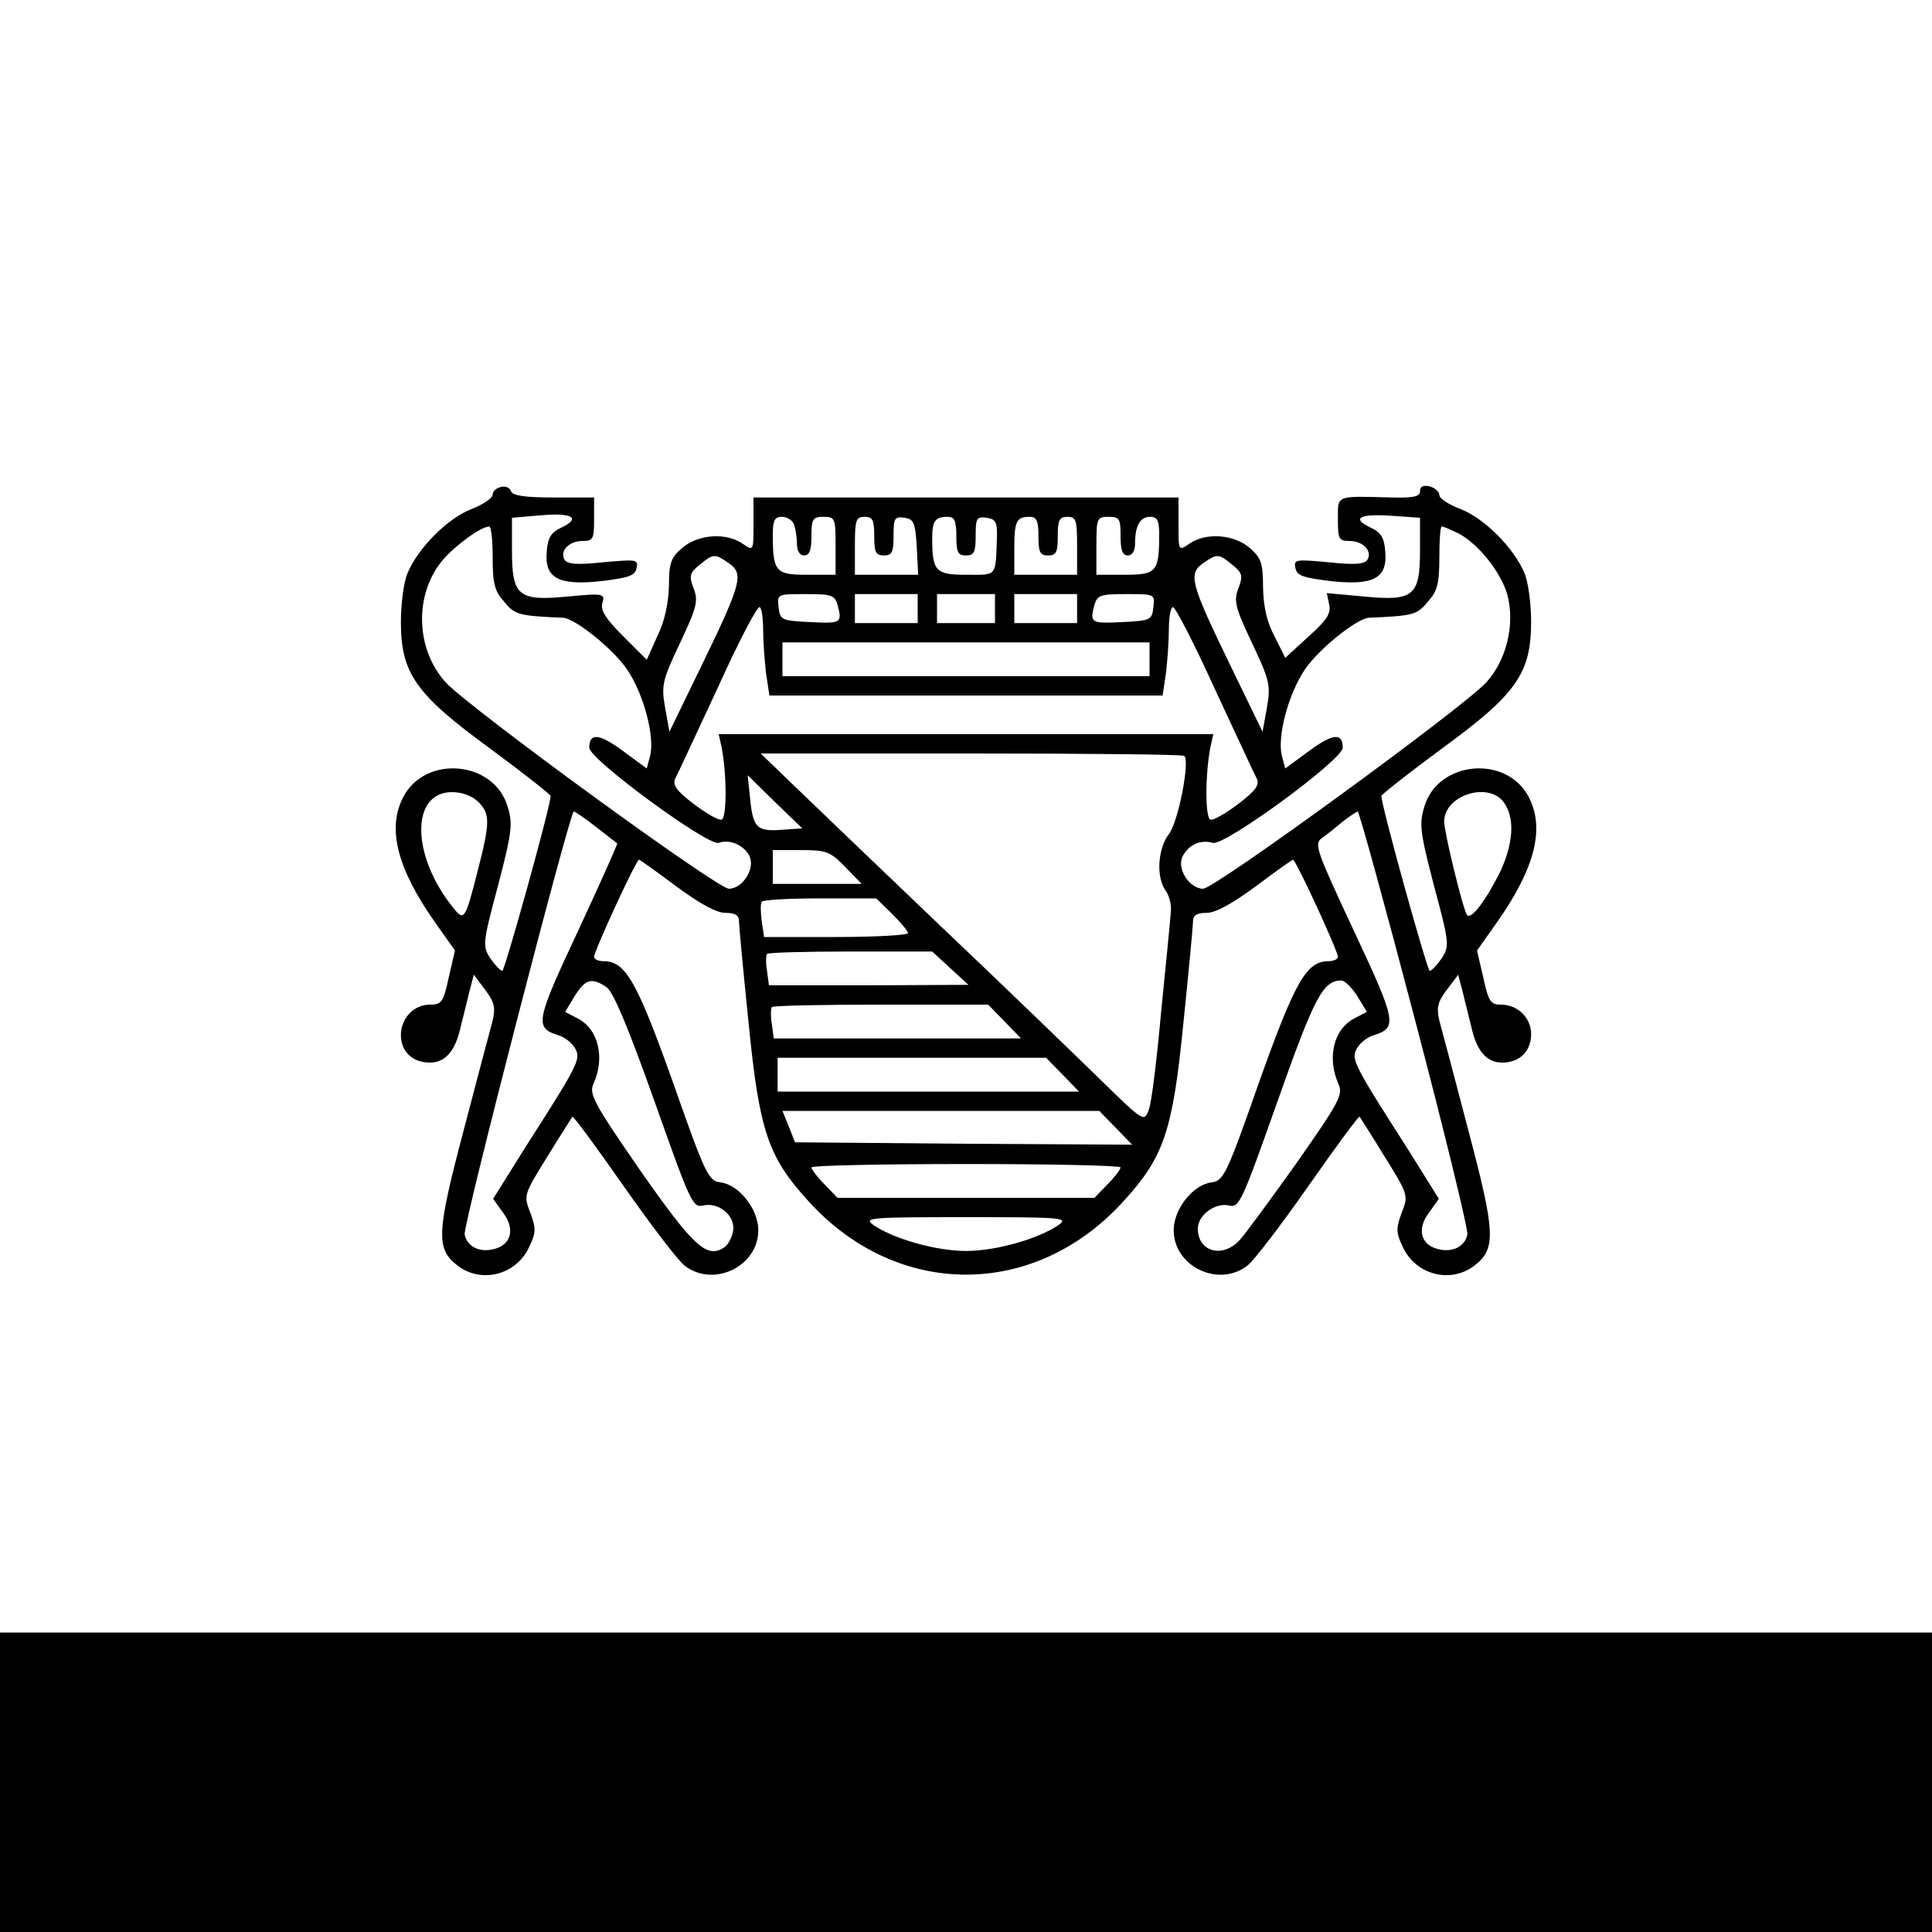 <svg version="1" xmlns="http://www.w3.org/2000/svg" width="533.333" height="533.333" viewBox="0 0 400 400"><path d="M103.8 100.8c-1 .2-1.8.9-1.8 1.6 0 .7-2 2.1-4.4 3-4.9 1.9-11 8-13.2 13.2-.8 1.8-1.4 6.4-1.4 10.1 0 10.7 3 15 18.5 26.3 6.9 5.1 12.5 9.5 12.5 9.8 0 2.1-9.5 36.2-10 36.2-.4 0-1.5-1.2-2.5-2.6-1.6-2.5-1.6-3.1 1.6-15 2.9-11.1 3.1-12.8 2-16.4-2.8-9.5-17-10.8-21.6-2-3.4 6.5-1.3 14.8 6.6 26l4.1 5.8-1.3 5.6c-1.1 5.1-1.5 5.6-3.9 5.6-3.3 0-6 2.8-6 6.3 0 3.4 2.4 5.7 6 5.7 3.2 0 5.3-2.4 6.4-7.5.4-1.7 1.2-4.7 1.7-6.9l1-3.8 2.4 3.2c1.9 2.5 2.1 3.7 1.5 6.3-.5 1.8-3.2 12-6 22.7-5.6 21.2-5.8 24.5-1.3 28 4.9 3.8 12.1 2 14.8-3.7 1.5-3.1 1.5-3.9.3-7.2-1.4-3.6-1.4-3.7 3.5-11.6 2.7-4.4 5.1-8.1 5.2-8.3.2-.2 4.9 6.2 10.5 14.2 5.6 8 11.3 15.5 12.7 16.6 6 4.7 15.3.2 15.3-7.3 0-4.4-4-9.4-7.8-9.9-2.5-.3-3.1-1.4-9.9-20.8-7.5-21-9.8-25-14.4-25-1 0-1.9-.4-1.9-.9 0-1.2 8.7-20.1 9.3-20.1.2 0 3.7 2.5 7.7 5.5 4.9 3.6 8.3 5.5 10.2 5.5 2 0 2.8.5 2.8 1.7 0 1 .9 10.5 2 21.2 2.2 22.2 4 27.6 12.3 36.7 18.4 20.4 47 20.4 65.4 0 8.3-9.1 10.1-14.5 12.3-36.7 1.1-10.7 2-20.2 2-21.2 0-1.2.8-1.7 2.8-1.7 1.9 0 5.3-1.9 10.2-5.5 4-3 7.5-5.5 7.7-5.5.6 0 9.3 18.9 9.3 20.1 0 .5-.9.9-1.9.9-4.6 0-6.9 4-14.4 25-6.8 19.4-7.4 20.5-9.9 20.8-3.8.5-7.8 5.5-7.8 9.9 0 7.5 9.3 12 15.3 7.3 1.4-1.1 7.1-8.6 12.7-16.6 5.6-8 10.3-14.4 10.5-14.2.1.2 2.5 3.9 5.2 8.3 4.9 7.9 4.9 8 3.5 11.6-1.2 3.3-1.2 4.1.3 7.2 2.7 5.7 9.9 7.5 14.8 3.7 4.5-3.5 4.3-6.8-1.3-28-2.8-10.7-5.5-20.9-6-22.7-.6-2.6-.4-3.8 1.5-6.3l2.4-3.2 1 3.8c.5 2.2 1.3 5.2 1.7 6.9 1.1 5.1 3.2 7.5 6.4 7.5 3.6 0 6-2.3 6-5.9 0-3.4-2.8-6.1-6.2-6.1-2.2 0-2.6-.6-3.7-5.6l-1.3-5.6 4.1-5.8c7.9-11.2 10-19.5 6.6-26-4.6-8.8-18.8-7.5-21.6 2-1.1 3.6-.9 5.3 2 16.4 3.2 11.9 3.2 12.5 1.6 15-1 1.4-2.1 2.6-2.5 2.6-.5 0-10-34.1-10-36.2 0-.3 5.6-4.7 12.5-9.8 15.5-11.3 18.5-15.6 18.5-26.3 0-3.7-.6-8.3-1.4-10.1-2.2-5.2-8.3-11.3-13.2-13.2-2.4-.9-4.4-2.2-4.4-2.9 0-.7-.9-1.5-2-1.8-1.3-.3-2 0-2 1 0 1.1-1.3 1.4-5.7 1.3-11.9-.3-11.3-.6-11.3 4.5 0 4.1.2 4.5 2.4 4.5 2.8 0 4.8 2.1 3.7 3.9-.6.9-2.6 1.1-8.1.5-6.7-.6-7.2-.6-6.8 1.2.3 1.6 1.6 2 7.2 2.7 9 1 11.9-.6 11.4-6.1-.2-2.9-.9-4-3.1-5-4-1.9-2.2-2.9 4.6-2.4l5.7.4v6.7c0 9.5-1.3 10.6-11.6 9.6l-7.7-.7.5 2.4c.4 1.8-.5 3.2-4.3 6.6l-4.8 4.4-2.2-4.4c-1.6-3-2.3-6.1-2.4-10.1 0-5.2-.4-6.2-2.8-8.3-3.3-2.8-9.1-3.2-12.5-.8-2.2 1.5-2.2 1.5-2.2-4V103h-88v5.6c0 5.5 0 5.5-2.2 4-3.4-2.4-9.2-2-12.5.8-2.4 2-2.8 3.2-2.8 7.9-.1 3.6-.9 7.4-2.4 10.4l-2.2 4.9-4.9-4.9c-3.5-3.5-4.7-5.3-4.3-6.8.6-2 .3-2.1-7.1-1.4-10.3 1-11.6-.1-11.6-9.5v-6.8l5.8-.5c6.6-.6 8.6.5 4.5 2.5-2.2 1-2.9 2.1-3.1 5-.5 5.5 2.4 7.1 11.4 6.1 5.6-.7 6.9-1.1 7.2-2.7.4-1.8-.1-1.8-6.8-1.2-5.5.6-7.5.4-8.1-.5-1.1-1.8.9-3.9 3.7-3.9 2.2 0 2.4-.4 2.4-4.5V103h-8.4c-6 0-8.5-.4-8.8-1.3-.2-.7-1.1-1.1-2-.9zm60.6 7.8c.3.9.6 2.7.6 4 0 1.5.6 2.4 1.5 2.4 1.1 0 1.5-1.1 1.5-4 0-3.6.3-4 2.5-4 2.4 0 2.5.3 2.5 6v6h-5.9c-6.5 0-7.1-.6-7.1-8.3 0-3 .4-3.7 1.9-3.7 1 0 2.2.7 2.5 1.6zM181 111c0 3.3.3 4 2 4s2-.7 2-4.1c0-3.6.2-4 2.3-3.7 1.9.3 2.2 1 2.5 6l.3 5.8H177v-6c0-5.3.2-6 2-6 1.7 0 2 .7 2 4zm17 0c0 3.3.3 4 2 4s2-.7 2-4.1c0-3.6.2-4 2.3-3.7 1.9.3 2.2.9 2.1 4.3-.3 8 .1 7.5-6.3 7.5-6.4 0-7.1-.7-7.1-7.6 0-3.5.6-4.4 3.2-4.4 1.4 0 1.8.8 1.8 4zm17 0c0 3.3.3 4 2 4s2-.7 2-4 .3-4 2-4c1.8 0 2 .7 2 6v6h-13v-5.3c0-5.8.4-6.7 3.2-6.7 1.4 0 1.8.8 1.8 4zm17 0c0 2.9.4 4 1.5 4 .9 0 1.5-.9 1.5-2.4 0-3.7 1-5.6 3.1-5.6 1.5 0 1.9.7 1.9 3.7 0 7.7-.6 8.3-7.1 8.3H227v-6c0-5.7.1-6 2.5-6 2.3 0 2.5.4 2.5 4zm-130 4.4c0 5.4.4 7 2.4 9.2 2.2 2.7 3 2.9 12.2 3.3 2.6.2 10.5 6.6 13.3 10.8 3.4 5.1 5.7 13.8 4.7 17.8l-.7 2.6-4.9-3.6c-5-3.7-7-3.8-7-.7 0 2.4 24.7 20.5 26.8 19.7 2.2-.8 5.1.4 6.3 2.6 1.4 2.6-1.3 6.9-4.2 6.9-2.4 0-53.7-37.4-58.6-42.7-6.3-6.9-6.6-18.3-.6-25.4 2.6-3 7.9-6.9 9.6-6.9.4 0 .7 2.9.7 6.4zm199.9-5c4.2 2.2 8.9 8.1 10.2 12.8 1.6 6.1-.2 13.5-4.4 18.1-4.9 5.3-56.2 42.7-58.6 42.7-2.9 0-5.6-4.3-4.2-6.8 1.3-2.4 3.7-3.4 6.2-2.7 2.3.8 26.9-17.2 26.9-19.7 0-3.1-2-3-7 .7l-4.9 3.6-.7-2.6c-1-4 1.3-12.7 4.7-17.8 2.8-4.2 10.7-10.6 13.3-10.8 9.2-.4 10-.6 12.2-3.3 2-2.2 2.4-3.8 2.4-9.2 0-3.5.2-6.4.5-6.4.4 0 1.9.7 3.4 1.4zm-151 6.2c3.1 2.2 2.7 4-5.5 20.9l-6.8 14-.9-5c-.8-4.6-.6-5.6 3.1-13.4 3.5-7.4 3.8-8.7 2.8-11.3-1-2.6-.8-3.2 1.3-4.9 2.8-2.3 3.1-2.3 6-.3zm104.2.3c2.1 1.7 2.3 2.3 1.3 4.9-1 2.6-.7 3.9 2.8 11.3 3.7 7.8 3.9 8.8 3.1 13.4l-.9 5-6.8-14c-8.2-16.9-8.6-18.7-5.5-20.9 2.9-2 3.2-2 6 .3zm-81.7 8.3c1 3.8.8 3.9-5.6 3.6-6-.3-6.3-.4-6.6-3.1-.3-2.7-.3-2.7 5.6-2.7 5.3 0 6 .2 6.6 2.2zm16.6.8v3h-13v-6h13v3zm16 0v3h-12v-6h12v3zm17 0v3h-13v-6h13v3zm15.8-.3c-.3 2.7-.6 2.8-6.5 3.1-6.5.3-6.7.2-5.7-3.6.6-2 1.3-2.2 6.6-2.2 5.9 0 5.9 0 5.6 2.7zm-80.8 4.7c0 2.4.3 6.4.6 9l.7 4.6h81.4l.7-4.6c.3-2.6.6-6.6.6-9 0-2.3.3-4.5.8-4.7.4-.3 4.3 7.2 8.6 16.7 4.4 9.4 8.3 17.9 8.8 18.8.6 1.3-.2 2.5-3.9 5.3-2.5 1.9-5.1 3.4-5.7 3.2-1.1-.4-1.1-9.3 0-15l.6-2.7H148.8l.6 2.7c1.1 5.7 1.1 14.6 0 15-.6.2-3.2-1.3-5.7-3.2-3.7-2.8-4.5-4-3.9-5.3.5-.9 4.4-9.4 8.8-18.8 4.3-9.5 8.2-17 8.7-16.7.4.2.7 2.4.7 4.7zm80 6.1v3.5h-76v-7h76v3.5zm7.2 20c1.2 1.2-1.3 13.8-3.2 16.2-2.3 3-2.7 9-.6 11.8.7 1 1.2 3 1 4.4-.1 1.5-1 10.7-2 20.6-.9 9.9-2 19.1-2.6 20.4-.9 2.4-1.1 2.3-9.6-6-4.8-4.7-19.9-19.3-33.7-32.4-13.7-13.1-27.7-26.5-31-29.7l-6-5.8h43.6c24 0 43.8.2 44.1.5zm-83.3 15.3c-5.2.4-6-.4-6.6-6.5l-.5-4.8 5.6 5.5 5.7 5.5-4.2.3zM99 166c2.5 2.5 2.5 4.2-.1 14.3-2.6 10.2-2.8 10.5-5.1 7.6-8.7-10.8-8.8-23.9-.2-23.9 2.1 0 4.2.8 5.4 2zm212.4.2c2.3 3.2 1.9 8.5-.8 14.3-3 6-6.1 10.1-6.9 8.9-.9-1.5-4.7-17.1-4.7-19.3 0-5.5 9.3-8.4 12.4-3.9zm-188 5c2.2 1.7 4.2 3.3 4.4 3.4.1.1-3.5 8.2-8.1 18.1-8.9 19-9.1 20.1-3.9 21.7 1.2.4 2.7 1.6 3.3 2.7 1.2 2.2.7 3.2-10.5 20.7l-6.5 10.4 2 2.8c2.6 3.4 1.8 6.7-1.8 7.6-3 .8-5.6-.5-6.1-3-.4-1.8 21.8-87.6 22.6-87.6.2 0 2.3 1.4 4.6 3.2zm169.5 39.7c6.2 23.6 11.1 43.7 10.9 44.7-.5 2.5-3.1 3.8-6.1 3-3.6-.9-4.4-4.2-1.8-7.6l2-2.8-6.5-10.4c-11.2-17.5-11.7-18.5-10.5-20.7.6-1.1 2.1-2.3 3.3-2.7 5.2-1.6 5-2.7-3.9-21.7-7.8-16.7-8.3-18-6.6-19.2 1-.7 2.9-2.2 4.3-3.4 1.4-1.1 2.8-2 3.1-2.1.3 0 5.6 19.3 11.8 42.9zM175 179.5l3.4 3.5H160v-7h5.8c5.3 0 6.1.3 9.2 3.5zm9.7 9.7c1.8 1.8 3.3 3.6 3.3 4 0 .4-6.7.8-14.9.8h-14.9l-.5-3.3c-.2-1.7-.3-3.5 0-4 .2-.4 5.7-.7 12.1-.7h11.6l3.3 3.2zm12.1 11.3l3.7 3.4-20.6.1h-20.7l-.4-3c-.3-1.7-.2-3.2 0-3.5.3-.3 8.1-.5 17.4-.5H193l3.8 3.5zm-71.2 3.9c1.4 1 4.5 8.4 9.9 23.6 7.3 20.6 7.9 22.1 10 21.6 3.2-.8 6.7 2 6.3 5.1-.2 1.4-1 3-1.9 3.6-3.6 2.3-6.3-.2-17.3-15.9-9.8-14.2-10.7-15.9-9.7-18.1 2.4-5.3 1-11.3-3.4-13.5l-2.5-1.3 2-3.3c2.2-3.5 3.5-3.9 6.6-1.8zm155.4 1.8l2 3.3-2.5 1.3c-4.4 2.2-5.8 8.2-3.4 13.6 1 2.2.3 3.6-8.6 16.3-5.4 7.6-10.7 14.8-11.8 16-3.5 3.9-8.7 2.5-8.7-2.3 0-2.9 3.7-5.5 6.5-4.8 2.1.5 2.7-1 10-21.6 7.6-21.5 9.4-25 13.2-25 .7 0 2.2 1.5 3.3 3.2zm-73 5.3l3.4 3.5h-51.2l-.4-3c-.3-1.7-.2-3.2 0-3.5.3-.3 10.5-.5 22.7-.5h22.1l3.4 3.5zm12 11l3.4 3.5H161v-7h55.6l3.4 3.5zm11 11l3.4 3.5-34.9-.2-34.9-.3-1.3-3.3-1.3-3.2h65.6l3.4 3.5zm1 8.2c0 .4-1.2 2-2.7 3.5l-2.7 2.8h-53.2l-2.7-2.8c-1.5-1.5-2.7-3.1-2.7-3.5 0-.4 14.4-.7 32-.7s32 .3 32 .7zm-12.8 11.9c-4.2 2.9-13 5.4-19.2 5.4-6.2 0-15-2.5-19.2-5.4-2.1-1.5-.7-1.6 19.2-1.6s21.3.1 19.2 1.6zM0 369v31h400v-62H0v31z"/></svg>